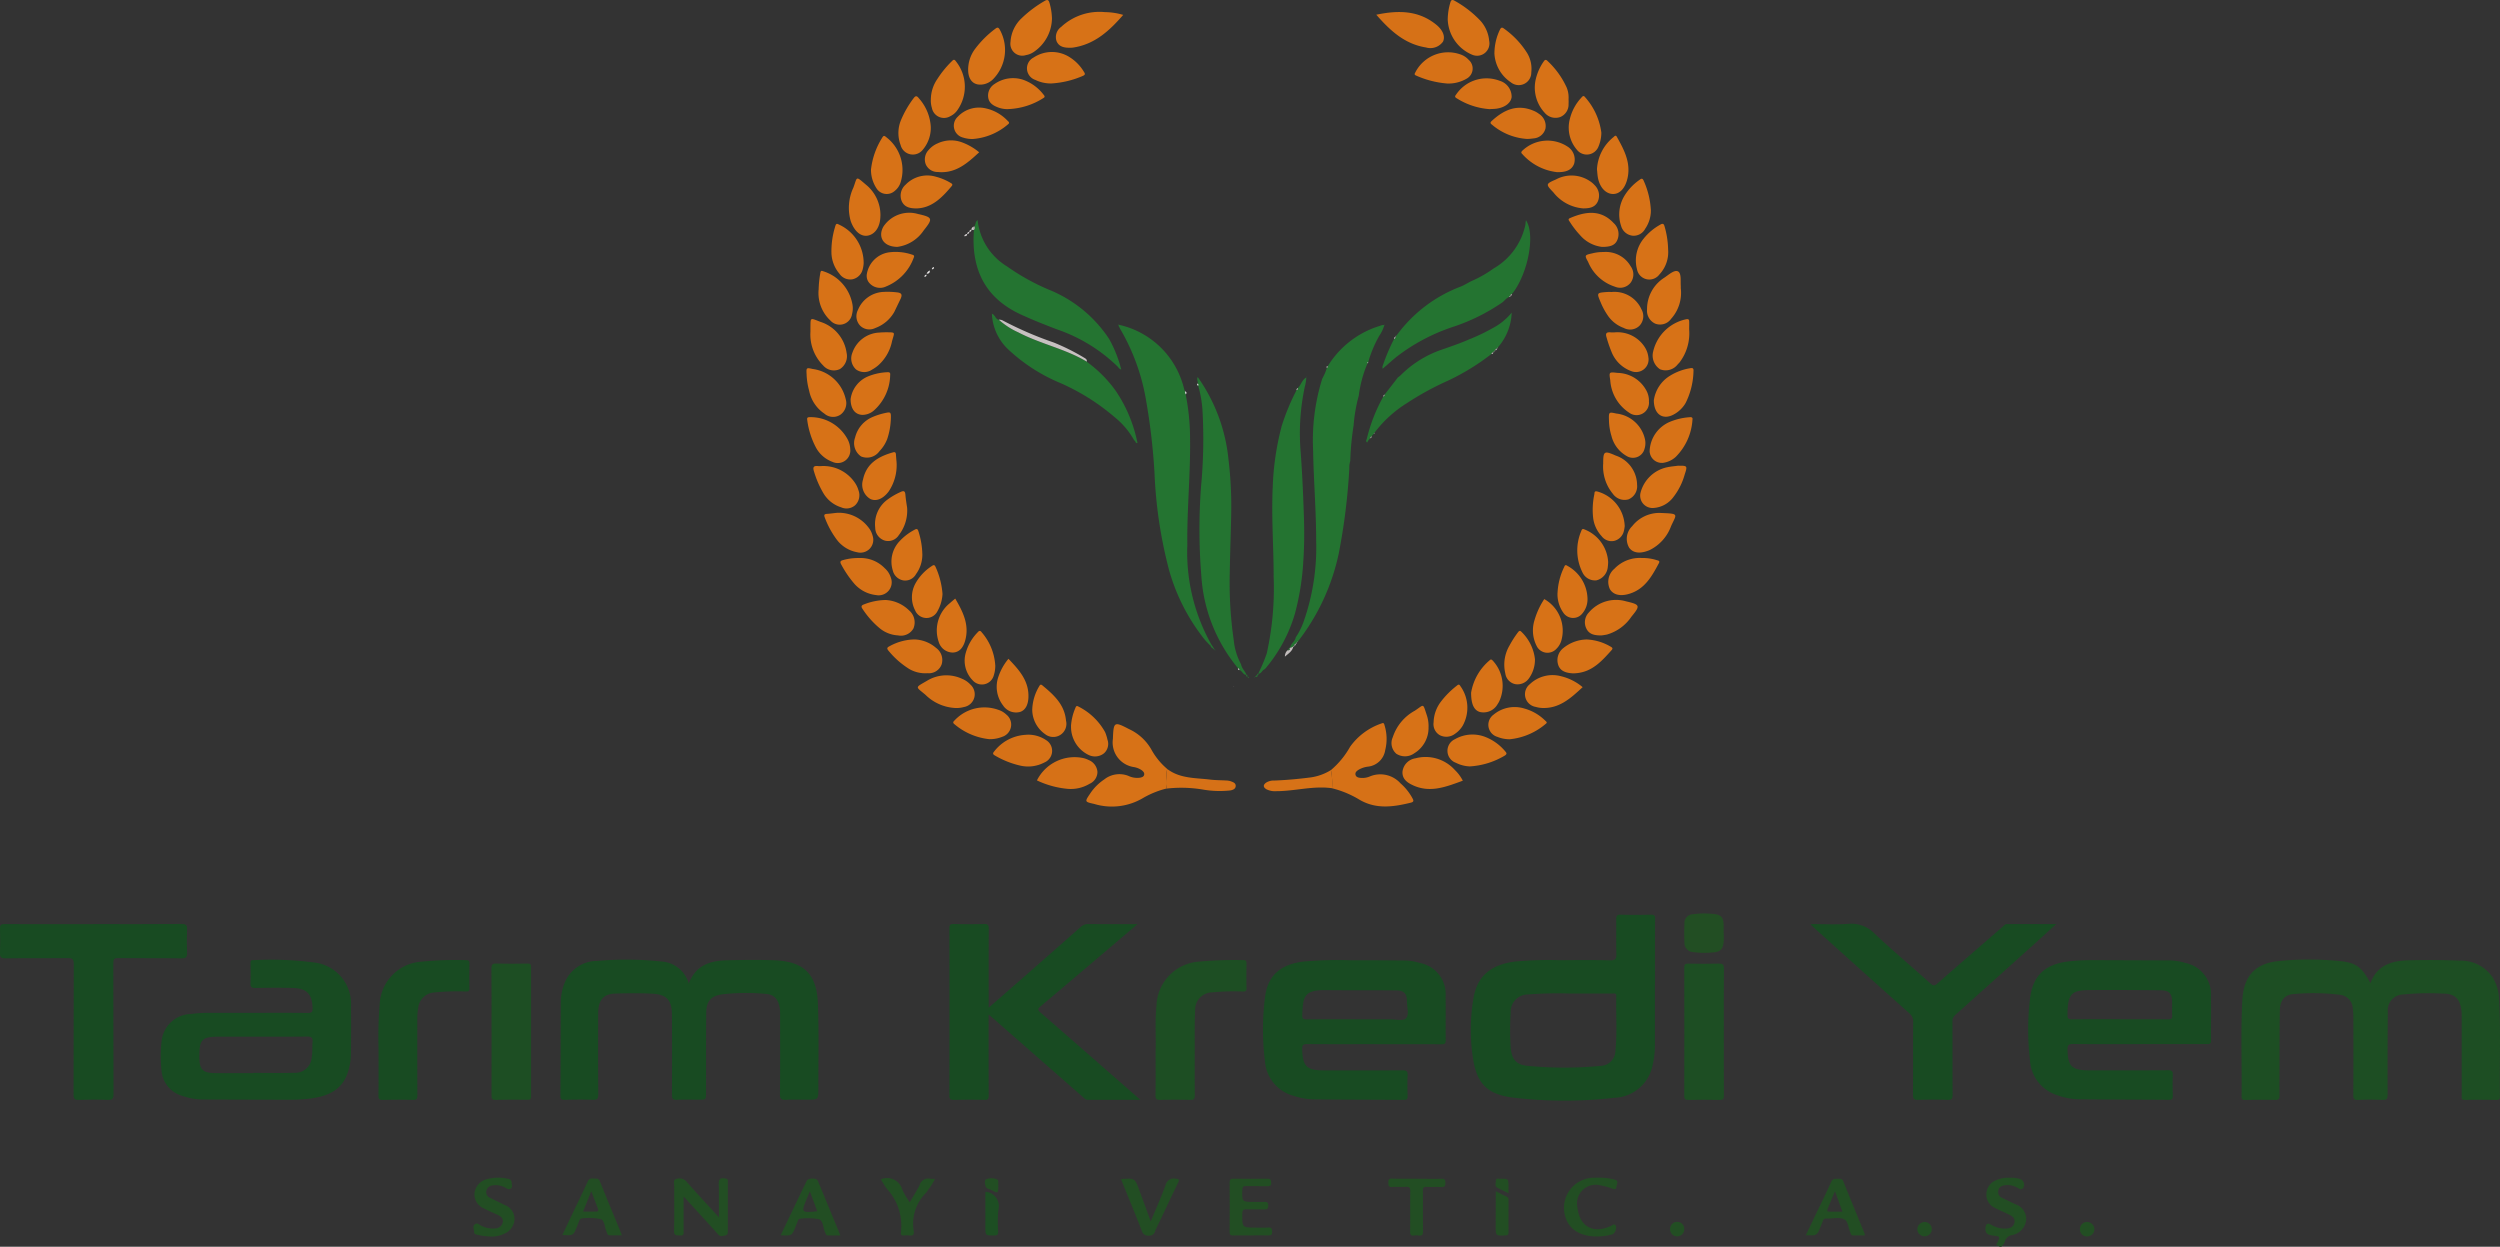 <svg id="Group_438" data-name="Group 438" xmlns="http://www.w3.org/2000/svg" width="235.468" height="117.428" viewBox="0 0 235.468 117.428">
  <rect x="0" y="0" width="235.468" height="117.428" fill="#333333" stroke="none"/>
  <path id="Path_1011" data-name="Path 1011" d="M1387.516,5628.169c.63-1.724,2.048-2.116,3.638-2.149s3.191-.035,4.782.036A3.59,3.59,0,0,1,1399,5627.6a4.024,4.024,0,0,1,.62,2c.177,3.084.042,6.175.087,9.261,0,.25-.088.314-.321.31-.989-.011-1.981-.021-2.971,0-.36.007-.308-.2-.308-.417q0-3.722,0-7.45a4.2,4.2,0,0,0-.022-.553c-.144-1.138-.644-1.6-1.791-1.593a24.461,24.461,0,0,0-3.717.085,1.476,1.476,0,0,0-1.426,1.64q-.035,3.878-.019,7.754c0,.407-.073.562-.513.537-.752-.038-1.511-.038-2.265,0-.4.018-.46-.119-.457-.477.017-2.466.01-4.935.006-7.4a5.058,5.058,0,0,0-.052-.7,1.351,1.351,0,0,0-1.271-1.331,20.227,20.227,0,0,0-4.269-.066c-.882.046-1.313.593-1.331,1.535-.036,1.727-.027,3.456-.034,5.183,0,.944-.013,1.882,0,2.822.007.311-.054.445-.406.435-.939-.025-1.881-.015-2.821,0-.258,0-.349-.071-.345-.343.043-3.018-.093-6.043.073-9.059.123-2.25,1.187-3.455,3.421-3.68a28.84,28.84,0,0,1,5.73,0c1.605.152,2.129.607,2.91,2.078" transform="translate(-1164.247 -5535.575)" fill="#1d4e23"/>
  <path id="Path_1012" data-name="Path 1012" d="M355.913,5628.344c.655-1.768,2.032-2.172,3.586-2.213,1.494-.033,2.989-.055,4.481,0,2.767.108,3.993,1.281,4.1,4.085.1,2.649.037,5.3.043,7.957,0,1.089,0,1.089-1.093,1.089-.655,0-1.313-.026-1.965.009-.425.021-.565-.074-.56-.539.028-2.452.013-4.9.013-7.352a5.692,5.692,0,0,0-.015-.606c-.1-.912-.491-1.422-1.354-1.48a19.983,19.983,0,0,0-4.069.042c-1.093.15-1.509.647-1.52,1.766-.023,2.5-.013,5-.017,7.5,0,.659,0,.659-.67.659-.688,0-1.377-.022-2.065.009-.373.012-.478-.082-.476-.468q.022-3.776,0-7.556c-.011-1.368-.5-1.9-1.862-1.969-1.172-.058-2.351-.045-3.524-.009-1.076.035-1.558.636-1.563,1.858-.007,2.535-.015,5.07.011,7.608,0,.453-.116.558-.549.537-.873-.035-1.746-.021-2.619,0-.3,0-.4-.056-.4-.382.022-2.935.02-5.872.035-8.812a5,5,0,0,1,.343-1.766,3.293,3.293,0,0,1,3.095-2.121,31.5,31.5,0,0,1,6.08.059,2.849,2.849,0,0,1,2.541,2.094" transform="translate(-291.043 -5535.685)" fill="#184b22"/>
  <path id="Path_1013" data-name="Path 1013" d="M911.8,5605.886a37.158,37.158,0,0,0-3.931.085,1.631,1.631,0,0,0-1.625,1.759,23.253,23.253,0,0,0,0,3.217c.073,1.079.485,1.633,1.524,1.741a35.583,35.583,0,0,0,6.976.008,1.436,1.436,0,0,0,1.364-1.437c.179-1.709.038-3.423.082-5.131.008-.312-.207-.243-.377-.243H911.8m8.03-.876q0,2.918,0,5.84a8.176,8.176,0,0,1-.21,1.743,3.82,3.82,0,0,1-3.664,3.118,41.121,41.121,0,0,1-9.537-.028c-2.425-.31-3.388-1.356-3.737-3.771a17.621,17.621,0,0,1,.069-5.659c.371-2.046,1.662-3.1,3.931-3.383a35,35,0,0,1,4.269-.121c1.561-.015,3.123-.027,4.683.011.485.009.576-.154.564-.595-.03-1.088,0-2.182-.016-3.27,0-.318.066-.44.414-.435.957.025,1.913.023,2.87,0,.326-.005.383.108.381.4-.012,2.046-.006,4.1-.006,6.145Z" transform="translate(-763.956 -5512.308)" fill="#184b22"/>
  <path id="Path_1014" data-name="Path 1014" d="M1253.108,5631.93c1.509,0,3.02-.007,4.53.008.293,0,.427-.048.4-.379-.029-.418,0-.843-.008-1.259-.017-.814-.258-1.085-1.1-1.1q-3.271-.037-6.542-.022c-1.746,0-2.227.236-2.212,2.369,0,.316.091.389.395.387,1.51-.015,3.022-.008,4.532-.008m1.813,2.343c-2.082,0-4.164.015-6.245-.011-.412,0-.5.13-.494.506.028,1.594.4,1.974,2.013,1.974,2.485,0,4.97.008,7.455-.009.345,0,.466.078.448.439-.03.653-.019,1.307,0,1.963.006.267-.041.385-.347.385-2.839-.024-5.675-.021-8.513-.048a6.372,6.372,0,0,1-2.065-.4,3.662,3.662,0,0,1-2.525-3.271,24.489,24.489,0,0,1,.01-5.873c.28-2.161,1.445-3.181,3.623-3.444a19.208,19.208,0,0,1,2.259-.121q3.653.013,7.3.027a5.214,5.214,0,0,1,1.433.237,3.014,3.014,0,0,1,2.414,3.211c.034,1.362-.007,2.723.015,4.085.006.363-.179.349-.433.349q-3.174,0-6.347,0" transform="translate(-1053.443 -5535.928)" fill="#184b22"/>
  <path id="Path_1015" data-name="Path 1015" d="M783.6,5631.913c1.106,0,2.211.006,3.319,0,.515,0,1.23.183,1.5-.079.338-.335.1-1.044.1-1.589.009-.751-.265-1.048-1.024-1.054-2.228-.023-4.459,0-6.687-.027-2.093-.021-2.067.763-2.148,2.339-.018.336.088.423.416.418,1.508-.015,3.017-.008,4.526-.008m1.819,2.341c-2.1,0-4.2.011-6.3-.008-.386,0-.478.1-.468.479.045,1.622.416,2,2.052,2,2.468,0,4.935.01,7.4-.008.374,0,.5.087.479.473-.032.652-.019,1.308,0,1.964.006.26-.078.348-.343.348-2.854-.019-5.707-.019-8.558-.048a6.465,6.465,0,0,1-1.826-.33,3.635,3.635,0,0,1-2.706-3.228,23.943,23.943,0,0,1,.01-6.121c.267-2.016,1.472-3.03,3.589-3.3a36.7,36.7,0,0,1,4.575-.119c1.662-.012,3.323.006,4.985.019a5.091,5.091,0,0,1,1.435.233,2.98,2.98,0,0,1,2.415,3.153c.024,1.375-.007,2.753.013,4.129.006.336-.125.374-.41.374-2.114-.012-4.23-.007-6.345-.007" transform="translate(-656.004 -5535.908)" fill="#184b22"/>
  <path id="Path_1016" data-name="Path 1016" d="M600.471,5620.711c-1.735,0-3.343,0-4.949,0-.216,0-.329-.148-.463-.266q-4.125-3.612-8.248-7.231c-.185-.16-.373-.318-.627-.537v.566c0,2.352-.006,4.7.007,7.05,0,.313-.054.437-.4.426-.955-.029-1.914-.021-2.871,0-.31,0-.437-.056-.435-.411q.016-7.88,0-15.76c0-.314.088-.4.4-.394.955.021,1.914.023,2.868,0,.347-.006.448.071.446.436-.017,2.281-.009,4.564-.009,6.851v.592c.875-.763,1.692-1.47,2.5-2.181q3.085-2.7,6.162-5.416a1,1,0,0,1,.714-.281c1.506.019,3.012.008,4.648.008-.976.83-1.862,1.579-2.748,2.333-2.123,1.8-4.242,3.608-6.376,5.4-.3.248-.3.357,0,.615,3.1,2.691,6.184,5.4,9.384,8.2" transform="translate(-493.069 -5517.123)" fill="#184b22"/>
  <path id="Path_1017" data-name="Path 1017" d="M107.327,5636.9v-.025c1.274,0,2.548.025,3.821-.009a1.566,1.566,0,0,0,1.692-1.505c.086-.449.03-.9.073-1.35.041-.422-.065-.565-.53-.559-2.75.025-5.5.011-8.248.011-1.64,0-1.884.247-1.884,1.888,0,1.223.315,1.541,1.554,1.547,1.175.008,2.347,0,3.522,0m.125-5.678c1.679,0,3.358-.01,5.037.01.369,0,.437-.114.427-.453-.043-1.325-.528-1.859-1.866-1.9-1.174-.034-2.351-.021-3.526,0-.34,0-.476-.074-.457-.445.03-.617.008-1.24.008-1.861,0-.148-.03-.318.207-.31a31.467,31.467,0,0,1,5.873.227,3.922,3.922,0,0,1,3.378,4.171c.017,1.427.013,2.854,0,4.281a5.9,5.9,0,0,1-.36,2.069c-.584,1.531-1.86,2.052-3.345,2.268a16.761,16.761,0,0,1-2.358.127q-3.979-.009-7.957-.024a5.9,5.9,0,0,1-1.823-.325,2.7,2.7,0,0,1-2.006-2.445,12.125,12.125,0,0,1,.034-2.906,2.854,2.854,0,0,1,2.748-2.378,11.962,11.962,0,0,1,1.656-.107c1.444,0,2.888,0,4.332,0" transform="translate(-83.475 -5535.823)" fill="#184b22"/>
  <path id="Path_1018" data-name="Path 1018" d="M1110.908,5604.041c1.222,0,2.392.067,3.554-.019a3.033,3.033,0,0,1,2.494.934c1.709,1.606,3.507,3.117,5.254,4.685.249.224.4.222.645,0,2.041-1.791,4.1-3.565,6.151-5.346.122-.107.22-.254.416-.254,1.5,0,3,0,4.634,0-.72.653-1.343,1.223-1.972,1.791q-3.757,3.379-7.523,6.755a.768.768,0,0,0-.283.643c.009,2.3,0,4.6.015,6.9,0,.371-.084.48-.465.468-.922-.032-1.847-.027-2.77,0-.387.008-.506-.086-.5-.494.022-2.285,0-4.566.02-6.85a.982.982,0,0,0-.369-.813q-4.594-4.1-9.168-8.234a1.429,1.429,0,0,1-.128-.168" transform="translate(-940.381 -5517.007)" fill="#184b22"/>
  <path id="Path_1019" data-name="Path 1019" d="M8.775,5604.135c2.769,0,5.539.016,8.308-.012.47,0,.556.139.537.563-.035.7-.035,1.408,0,2.109.021.429-.069.574-.539.567-1.98-.031-3.961,0-5.942-.022-.379-.006-.467.093-.465.467.015,4.112,0,8.226.019,12.335,0,.443-.1.572-.548.552-.905-.038-1.812-.03-2.717,0-.4.015-.5-.1-.5-.49.015-4.1,0-8.192.019-12.29,0-.455-.11-.581-.573-.572-1.963.024-3.927-.006-5.89.021-.414,0-.5-.125-.485-.5.028-.772.026-1.539,0-2.317-.011-.331.088-.41.416-.41,2.785.012,5.571.006,8.358.006" transform="translate(0 -5517.099)" fill="#184b22"/>
  <path id="Path_1020" data-name="Path 1020" d="M800.557,5236.585a3.583,3.583,0,0,1-.5,1.052,11.357,11.357,0,0,0-1.028,2.469l.015,0c-.112-.021-.078.064-.086.116a11.48,11.48,0,0,0-.814,3.026,14.717,14.717,0,0,0-.487,2.812,25.436,25.436,0,0,0-.313,3.334,2.139,2.139,0,0,0-.09.7,58.413,58.413,0,0,1-1,8.04,20.366,20.366,0,0,1-3.849,8.274.106.106,0,0,0-.1.112l0,0a.1.1,0,0,0-.095.11c-.1.014-.131.08-.137.17l0,0a.094.094,0,0,0-.1.1l.026.016-.026-.016c-.095-.026-.173.175-.28.023.082-.354.453-.542.513-.907a6.777,6.777,0,0,0,.787-1.607,21.081,21.081,0,0,0,1.138-7.5c0-2.852-.241-5.692-.289-8.541a19.433,19.433,0,0,1,.866-6.734,4.627,4.627,0,0,0,.427-1c.084-.021.092-.083.082-.154a8.744,8.744,0,0,1,4.959-3.822.829.829,0,0,1,.388-.064Z" transform="translate(-670.165 -5205.98)" fill="#247431"/>
  <path id="Path_1021" data-name="Path 1021" d="M686.351,5236.546a8.094,8.094,0,0,1,5.915,5.354c.093.265.16.538.237.811.013.029.026.063.039.092.022.1.045.193.067.3a21.067,21.067,0,0,1,.413,4.082c.054,3.373-.3,6.73-.256,10.1a17.7,17.7,0,0,0,2.267,9.378c-.032.033-.067.064-.1.1-.192-.205-.4-.405-.575-.625a18.569,18.569,0,0,1-3.284-6.39,42.585,42.585,0,0,1-1.4-9.258,60.1,60.1,0,0,0-.828-7.025,19.733,19.733,0,0,0-2.383-6.5c-.063-.118-.123-.233-.185-.35.025-.022.049-.041.071-.062" transform="translate(-580.934 -5205.948)" fill="#247431"/>
  <path id="Path_1022" data-name="Path 1022" d="M709.017,5634.864c.052-1.222-.076-2.717.079-4.21a4.3,4.3,0,0,1,4.058-4.183,36.109,36.109,0,0,1,4.123-.136c.254-.008.3.094.3.321-.011.772-.017,1.545,0,2.317.006.287-.112.316-.353.32a20.785,20.785,0,0,0-2.865.078,1.631,1.631,0,0,0-1.62,1.713c-.058,1.175-.035,2.35-.039,3.525,0,1.474-.01,2.955.007,4.429,0,.334-.061.472-.433.46q-1.409-.037-2.819,0c-.347.008-.455-.082-.449-.439.022-1.308.009-2.62.009-4.2" transform="translate(-600.172 -5535.903)" fill="#1d4e23"/>
  <path id="Path_1023" data-name="Path 1023" d="M232.227,5634.742a39.025,39.025,0,0,1,.11-4.348,4.219,4.219,0,0,1,3.935-3.908,31.872,31.872,0,0,1,4.22-.139c.215,0,.3.076.293.289-.009.789-.017,1.581,0,2.369.009.321-.177.286-.383.293a21.449,21.449,0,0,0-2.964.093,1.61,1.61,0,0,0-1.476,1.464,5.416,5.416,0,0,0-.086,1c0,2.4-.006,4.8.009,7.2,0,.335-.058.466-.429.453-.94-.029-1.879-.022-2.819,0-.323.005-.425-.078-.42-.415.019-1.355.009-2.716.009-4.347" transform="translate(-196.571 -5535.911)" fill="#184b22"/>
  <path id="Path_1024" data-name="Path 1024" d="M776.551,5268.778a4.594,4.594,0,0,1-.149.909,20.957,20.957,0,0,0-.381,6.152c.151,2.05.241,4.1.306,6.157.043,1.356.033,2.708-.058,4.066a24.292,24.292,0,0,1-.791,4.967,14.109,14.109,0,0,1-2.761,5.149h0c-.037.035-.071.071-.108.1-.235.087-.286.432-.595.411a14.767,14.767,0,0,0,.812-1.919,28.315,28.315,0,0,0,.649-7.185c0-2.812-.22-5.626-.089-8.446a25.905,25.905,0,0,1,.849-5.794,21.02,21.02,0,0,1,1.4-3.372v0c.1-.024.111-.108.12-.191.31-.3.393-.787.8-1Z" transform="translate(-653.512 -5233.234)" fill="#247431"/>
  <path id="Path_1025" data-name="Path 1025" d="M738.434,5295.976a15.1,15.1,0,0,1-3.446-8.658,54.173,54.173,0,0,1-.026-8.485,47.639,47.639,0,0,0,.132-7.125,10.779,10.779,0,0,0-.4-2.312c-.015-.075.073-.19-.082-.212l.033-.007c.046-.191-.119-.378,0-.618a16.15,16.15,0,0,1,2.9,7.788,36.707,36.707,0,0,1,.26,4.66c-.025,1.979-.112,3.951-.14,5.931a37.469,37.469,0,0,0,.375,6.41,5.926,5.926,0,0,0,.687,2.266c.065.386.38.646.515,1-.323.007-.39-.351-.642-.447,0,0-.02-.01-.02-.008a.207.207,0,0,0-.14-.177" transform="translate(-621.835 -5233.047)" fill="#247431"/>
  <path id="Path_1026" data-name="Path 1026" d="M301.523,5634.837c0-1.977.011-3.96-.011-5.941,0-.381.1-.477.476-.464.972.029,1.946.017,2.92,0,.261,0,.341.06.341.333q-.013,6.089,0,12.182c0,.24-.061.323-.308.314-1.006-.012-2.013-.021-3.019.009-.36.006-.4-.14-.4-.439.011-2,.006-4,.006-6" transform="translate(-255.228 -5537.677)" fill="#1d4e23"/>
  <path id="Path_1027" data-name="Path 1027" d="M1037.173,5634.861c0,2-.007,4,.006,6,0,.315-.065.426-.408.418-.973-.024-1.946-.017-2.92,0-.291,0-.407-.051-.405-.381q.015-6.042,0-12.089c0-.283.079-.371.367-.367.956.019,1.913.027,2.87,0,.381-.008.5.078.5.483-.024,1.982-.01,3.962-.01,5.942" transform="translate(-874.809 -5537.681)" fill="#1d4e23"/>
  <path id="Path_1028" data-name="Path 1028" d="M861.7,5172.718c.015-.133.03-.264.048-.4.888,1.293.236,4.9-1.229,6.846-.033.033-.065.07-.1.106a.164.164,0,0,0-.138.172l.021.023-.017-.028a.1.1,0,0,0-.1.106l.028.01-.026-.012c-.28.1-.441.353-.665.522a18.285,18.285,0,0,1-4.7,2.32,17.946,17.946,0,0,0-5.282,2.816c-.429.358-.848.732-1.282,1.108a.442.442,0,0,1,.021-.331,18.076,18.076,0,0,1,1.054-2.481l0,0c.106-.018.118-.1.127-.185h0c.03-.042.06-.079.09-.118a13.279,13.279,0,0,1,6.084-4.633c.332-.144.645-.335.963-.5a10.846,10.846,0,0,0,2.08-1.179,6.258,6.258,0,0,0,3.028-4.163" transform="translate(-718.025 -5151.577)" fill="#247431"/>
  <path id="Path_1029" data-name="Path 1029" d="M610.9,5186.01a15.3,15.3,0,0,0-5.688-3.462c-1.153-.442-2.3-.893-3.425-1.415-3.229-1.508-4.564-4.1-4.392-7.574.006-.116.011-.232.017-.353l-.007-.011c.11-.093.08-.214.064-.335.039-.11.084-.214.117-.326a.407.407,0,0,1,.177-.269,5.822,5.822,0,0,0,2.768,4.36,20.924,20.924,0,0,0,3.881,2.168,12.3,12.3,0,0,1,5.741,4.669,11.773,11.773,0,0,1,1.138,2.872c-.217-.04-.269-.225-.392-.325" transform="translate(-505.685 -5151.535)" fill="#247431"/>
  <path id="Path_1030" data-name="Path 1030" d="M848.146,5231.51a17.739,17.739,0,0,0,2.026-.982,5.752,5.752,0,0,0,1.807-1.464,5.245,5.245,0,0,1-1.3,3.269c-.032.036-.065.076-.1.111-.086.01-.123.071-.148.143l-.013.019-.084.084-.017.013c-.027.03-.054.056-.082.087l-.015.011c-.075.023-.136.061-.142.152a21.874,21.874,0,0,1-4.177,2.552,27.2,27.2,0,0,0-3.781,2.073,11.342,11.342,0,0,0-3.06,2.789l0,0c-.03.04-.062.079-.092.121l.007-.006c-.032.035-.067.077-.1.115s-.059.077-.088.112c-.088.029-.11.106-.127.186a.951.951,0,0,0-.283.4c-.194-.111-.067-.254-.037-.383a15.794,15.794,0,0,1,1.548-3.947c.093-.031.11-.112.127-.191q.624-.8,1.25-1.614a2.138,2.138,0,0,0,.233-.179,10.083,10.083,0,0,1,3.931-2.447c.914-.316,1.83-.632,2.716-1.029" transform="translate(-709.597 -5199.615)" fill="#247431"/>
  <path id="Path_1031" data-name="Path 1031" d="M816.653,5485.285a7.958,7.958,0,0,0,1.806-2.2,6.018,6.018,0,0,1,2.982-2.2c.187-.083.222.04.261.187a4.317,4.317,0,0,1,.062,2.333,1.839,1.839,0,0,1-1.569,1.55,2.337,2.337,0,0,0-.905.282c-.188.115-.392.261-.317.514.067.217.293.256.5.272a1.8,1.8,0,0,0,.886-.155,2.556,2.556,0,0,1,2.847.667,5.044,5.044,0,0,1,1.125,1.406c.138.237.114.349-.164.416-1.675.411-3.323.645-4.913-.333a9.255,9.255,0,0,0-2.5-1.025,6.527,6.527,0,0,0-.1-1.712" transform="translate(-691.295 -5412.754)" fill="#d67117"/>
  <path id="Path_1032" data-name="Path 1032" d="M674.1,5487.656a8.486,8.486,0,0,0-2.179.886,5.749,5.749,0,0,1-4.608.556c-.894-.2-.894-.2-.39-.953a4.778,4.778,0,0,1,1.336-1.348,2.305,2.305,0,0,1,2.276-.343,1.912,1.912,0,0,0,1.08.177c.173-.032.354-.08.405-.255.058-.2-.084-.342-.235-.461a1.912,1.912,0,0,0-.744-.29,2.34,2.34,0,0,1-1.961-2.648c.062-1.628.112-1.661,1.53-.922a4.649,4.649,0,0,1,2.1,1.931,6.465,6.465,0,0,0,1.489,1.82c-.175.611.1,1.246-.1,1.851" transform="translate(-564.26 -5413.379)" fill="#d77217"/>
  <path id="Path_1033" data-name="Path 1033" d="M414.426,5761.9c0,1.069,0,2.13,0,3.194,0,.248.082.516-.347.479-.3-.035-.567.06-.552-.441.043-1.393.009-2.787.022-4.181,0-.239-.143-.611.176-.694a.888.888,0,0,1,.994.258c.963,1.111,1.974,2.184,3.037,3.348,0-.973,0-1.862,0-2.753,0-.118-.015-.234-.017-.352-.007-.539.159-.655.693-.532.205.046.162.183.162.3,0,1.558,0,3.118,0,4.677,0,.184-.01.323-.244.364s-.446.163-.677-.1c-.968-1.091-1.959-2.156-2.939-3.24-.11-.118-.222-.235-.313-.333" transform="translate(-350.042 -5649.207)" fill="#224e23"/>
  <path id="Path_1034" data-name="Path 1034" d="M844.464,5044.857c2.084-.435,4-.422,5.683.969.614.512.824,1.108.6,1.568a1.46,1.46,0,0,1-1.6.548c-2-.32-3.371-1.576-4.683-3.086" transform="translate(-714.836 -5043.471)" fill="#d67117"/>
  <path id="Path_1035" data-name="Path 1035" d="M888.3,5038.962a5.661,5.661,0,0,1,.237-1.483c.067-.241.147-.345.412-.189a10.071,10.071,0,0,1,2.418,1.868,3.236,3.236,0,0,1,.834,1.9,1.164,1.164,0,0,1-1.6,1.313,3.75,3.75,0,0,1-2.306-3.411" transform="translate(-751.94 -5037.216)" fill="#d77217"/>
  <path id="Path_1036" data-name="Path 1036" d="M623.932,5038.983a3.874,3.874,0,0,1-1.666,3.115,1.873,1.873,0,0,1-.783.331,1.121,1.121,0,0,1-1.455-1.242,3.314,3.314,0,0,1,1.039-2.225,11.106,11.106,0,0,1,2.168-1.628c.3-.181.394-.085.474.209a5.651,5.651,0,0,1,.222,1.439" transform="translate(-524.851 -5037.239)" fill="#d77217"/>
  <path id="Path_1037" data-name="Path 1037" d="M654.114,5044.854c-1.315,1.519-2.714,2.793-4.758,3.082-.067.006-.134.01-.2.01-.541.011-1.077-.056-1.317-.618a1.175,1.175,0,0,1,.435-1.345,5.279,5.279,0,0,1,4.106-1.392,6.286,6.286,0,0,1,1.735.262" transform="translate(-548.324 -5043.45)" fill="#d77217"/>
  <path id="Path_1038" data-name="Path 1038" d="M1037.133,5599.57c0,.217.011.435,0,.653-.045.844-.284,1.118-1.12,1.156a7.939,7.939,0,0,1-1.756-.038.86.86,0,0,1-.828-.908c-.028-.585-.024-1.173,0-1.761a.825.825,0,0,1,.819-.9,7.946,7.946,0,0,1,2.054-.006c.569.068.778.324.815.9.019.3,0,.6,0,.905Z" transform="translate(-874.776 -5511.665)" fill="#224e23"/>
  <path id="Path_1039" data-name="Path 1039" d="M756.467,5765.8c-.554,0-1.108-.015-1.662,0-.267.01-.343-.086-.34-.346.011-1.545.013-3.086,0-4.631,0-.292.1-.373.377-.368,1.058.016,2.116.019,3.174,0,.294,0,.356.091.365.37.009.317-.132.343-.386.339-.672-.014-1.345,0-2.015-.013-.244,0-.3.082-.313.314-.049,1.175-.058,1.175,1.13,1.175.3,0,.606.011.907,0,.243-.013.4,0,.4.328s-.118.393-.413.38c-.537-.022-1.074,0-1.612-.01-.28-.008-.409.041-.416.378-.019,1.347-.032,1.347,1.317,1.347.37,0,.741.023,1.108-.01.334-.027.375.116.383.4.009.325-.139.348-.392.341-.538-.01-1.076,0-1.612,0" transform="translate(-638.652 -5649.437)" fill="#224e23"/>
  <path id="Path_1040" data-name="Path 1040" d="M594.049,5058.106a3.257,3.257,0,0,1,.614-1.879,9.521,9.521,0,0,1,1.944-1.949c.185-.144.282-.155.416.079a3.928,3.928,0,0,1-.63,4.675,1.752,1.752,0,0,1-.823.464c-.94.214-1.534-.333-1.521-1.39" transform="translate(-502.861 -5051.57)" fill="#d77217"/>
  <path id="Path_1041" data-name="Path 1041" d="M916.97,5056.58a5.137,5.137,0,0,1,.51-2.184c.1-.216.2-.273.4-.108a8.078,8.078,0,0,1,2.189,2.325,2.877,2.877,0,0,1,.372,1.787,1.181,1.181,0,0,1-1.939.928,3.467,3.467,0,0,1-1.536-2.748" transform="translate(-776.213 -5051.586)" fill="#d77217"/>
  <path id="Path_1042" data-name="Path 1042" d="M636.248,5503.856a3.962,3.962,0,0,1,4.408-2.094,2.621,2.621,0,0,1,.467.176,1.315,1.315,0,0,1,.825,1.12,1.23,1.23,0,0,1-.739,1.116,3.439,3.439,0,0,1-2.072.477,8.529,8.529,0,0,1-2.89-.795" transform="translate(-538.582 -5430.352)" fill="#d67117"/>
  <path id="Path_1043" data-name="Path 1043" d="M866.211,5503.976c-1.56.568-3.088,1.2-4.745.409-.511-.247-.961-.571-.94-1.238a1.441,1.441,0,0,1,1.226-1.279,3.709,3.709,0,0,1,3.709,1.1,3.788,3.788,0,0,1,.75,1.009" transform="translate(-728.432 -5430.445)" fill="#d77217"/>
  <path id="Path_1044" data-name="Path 1044" d="M571.133,5077.641a3.432,3.432,0,0,1,.612-1.92,9.656,9.656,0,0,1,1.36-1.67c.135-.14.235-.225.384,0a3.819,3.819,0,0,1,.183,4.546,1.709,1.709,0,0,1-.707.628,1.159,1.159,0,0,1-1.733-.778,2.367,2.367,0,0,1-.1-.807" transform="translate(-483.459 -5068.28)" fill="#d77217"/>
  <path id="Path_1045" data-name="Path 1045" d="M944.943,5077.658a4.442,4.442,0,0,1,0,.454,1.268,1.268,0,0,1-.791,1.231,1.332,1.332,0,0,1-1.463-.41,3.475,3.475,0,0,1-.841-3.125,4.822,4.822,0,0,1,.744-1.686c.114-.177.207-.229.38-.054a7.888,7.888,0,0,1,1.8,2.507,2.482,2.482,0,0,1,.17,1.082" transform="translate(-797.205 -5068.318)" fill="#d77217"/>
  <path id="Path_1046" data-name="Path 1046" d="M612.438,5488.069a2.976,2.976,0,0,1,1.906.5,1.186,1.186,0,0,1-.17,2.114,3.277,3.277,0,0,1-2.244.292,8.324,8.324,0,0,1-2.369-.935c-.194-.105-.291-.2-.1-.406a4.024,4.024,0,0,1,2.974-1.563" transform="translate(-515.819 -5418.861)" fill="#d67117"/>
  <path id="Path_1047" data-name="Path 1047" d="M890.215,5490.92a3.139,3.139,0,0,1-1.263-.336,1.2,1.2,0,0,1-.1-2.223,3.326,3.326,0,0,1,2.9-.2,4.645,4.645,0,0,1,1.847,1.35c.146.158.159.249-.037.385a7.261,7.261,0,0,1-3.354,1.028" transform="translate(-751.819 -5418.736)" fill="#d77217"/>
  <path id="Path_1048" data-name="Path 1048" d="M965.724,5099.607a3.4,3.4,0,0,1-.284,1.344,1.183,1.183,0,0,1-2.033.25,3.206,3.206,0,0,1-.638-2.925,4.487,4.487,0,0,1,1.071-1.963c.1-.112.2-.25.352-.047a6.226,6.226,0,0,1,1.532,3.341" transform="translate(-814.898 -5087.114)" fill="#d77217"/>
  <path id="Path_1049" data-name="Path 1049" d="M554.305,5099.217a3.2,3.2,0,0,1-.735,2.105,1.193,1.193,0,0,1-2.11-.425,3.181,3.181,0,0,1,.061-2.4,9.51,9.51,0,0,1,1.155-1.992c.2-.276.319-.248.513,0a4.415,4.415,0,0,1,1.116,2.71" transform="translate(-466.636 -5087.241)" fill="#d77217"/>
  <path id="Path_1050" data-name="Path 1050" d="M481.79,5761.514c-.129.307-.209.488-.284.672-.548,1.35-.548,1.35.982,1.212-.222-.595-.437-1.181-.7-1.884m-2.746,4.133c.828-1.735,1.629-3.419,2.442-5.1.147-.306.929-.318,1.054-.022.709,1.694,1.4,3.394,2.125,5.147-.414,0-.763,0-1.11,0-.16.008-.252-.044-.287-.2a.375.375,0,0,0-.043-.088c-.19-.423-.17-1.083-.559-1.233a5.342,5.342,0,0,0-1.692-.066.3.3,0,0,0-.328.241c-.058.172-.138.341-.2.512-.351.87-.351.87-1.4.813" transform="translate(-405.509 -5649.308)" fill="#224e23"/>
  <path id="Path_1051" data-name="Path 1051" d="M1110.745,5761.655c-.267.643-.483,1.157-.694,1.675-.09.219.037.253.218.249.377-.006.752,0,1.181,0-.23-.634-.442-1.21-.7-1.924m2.8,4.159c-.345,0-.692,0-1.039,0-.157.006-.258-.042-.284-.206a.523.523,0,0,0-.041-.092c-.168-.417-.224-1.042-.53-1.2-.487-.265-1.145-.064-1.729-.09a.3.3,0,0,0-.328.242c-.047.16-.121.313-.183.468-.36.906-.36.906-1.412.857l.685-1.437c.572-1.19,1.16-2.377,1.7-3.573.142-.32.35-.308.6-.3.206.008.425-.053.541.231.668,1.654,1.349,3.309,2.025,4.967.011.027,0,.064-.008.137" transform="translate(-937.918 -5649.454)" fill="#224e23"/>
  <path id="Path_1052" data-name="Path 1052" d="M347,5763.557c.455,0,.823-.006,1.192,0,.2,0,.287-.062.211-.266-.2-.527-.4-1.057-.631-1.658-.267.668-.507,1.26-.772,1.919m3.642,2.24c-.388,0-.735-.006-1.082,0a.265.265,0,0,1-.3-.2c-.01-.031-.019-.062-.034-.1-.194-.42-.173-1.08-.559-1.228a5.375,5.375,0,0,0-1.689-.077.315.315,0,0,0-.339.229c-.067.175-.136.346-.2.517-.355.883-.355.883-1.388.823.356-.757.7-1.487,1.047-2.215.446-.936.905-1.863,1.332-2.81a.467.467,0,0,1,.556-.287c.215.022.455-.082.584.237.645,1.594,1.306,3.187,1.961,4.775.037.089.067.184.116.322" transform="translate(-292.081 -5649.437)" fill="#224e23"/>
  <path id="Path_1053" data-name="Path 1053" d="M915.285,5474.172a3.016,3.016,0,0,1-1.184-.221,1.18,1.18,0,0,1-.377-2.091,3.094,3.094,0,0,1,2.892-.585,4.482,4.482,0,0,1,1.983,1.148c.1.092.224.171.042.3a6.142,6.142,0,0,1-3.357,1.446" transform="translate(-773.054 -5404.544)" fill="#d77217"/>
  <path id="Path_1054" data-name="Path 1054" d="M1220.55,5759.821a3.025,3.025,0,0,1,.834.09.575.575,0,0,1,.483.718c-.073.241-.237.357-.5.2a1.921,1.921,0,0,0-1.248-.306c-.309.035-.594.142-.664.508a.606.606,0,0,0,.411.716c.4.184.783.378,1.175.564a1.471,1.471,0,0,1,1.041,1.5,1.638,1.638,0,0,1-1.312,1.411.821.821,0,0,0-.692.6,1.253,1.253,0,0,1-.258.422c-.155.188-.3.01-.443-.05-.191-.071-.048-.182-.005-.272.251-.557.254-.572-.388-.651-.433-.053-.781-.137-.739-.7.026-.4.172-.521.521-.333a2.528,2.528,0,0,0,1.335.378c.4-.012.785-.111.877-.585.088-.454-.263-.614-.579-.771-.419-.208-.856-.381-1.267-.6a1.357,1.357,0,0,1-.794-1.393,1.4,1.4,0,0,1,.968-1.229,2.661,2.661,0,0,1,1.243-.209" transform="translate(-1031.24 -5648.895)" fill="#224e23"/>
  <path id="Path_1055" data-name="Path 1055" d="M534.44,5123.778a7.1,7.1,0,0,1,1.065-2.995c.1-.177.192-.193.343-.052a3.881,3.881,0,0,1,1.412,4.161,1.68,1.68,0,0,1-.582.917,1.133,1.133,0,0,1-1.741-.271,3.177,3.177,0,0,1-.5-1.761" transform="translate(-452.401 -5107.831)" fill="#d77217"/>
  <path id="Path_1056" data-name="Path 1056" d="M588.327,5474.221a6.05,6.05,0,0,1-3.314-1.406c-.172-.123-.153-.229-.009-.355a3.852,3.852,0,0,1,4.153-1,1.9,1.9,0,0,1,.726.433,1.206,1.206,0,0,1-.377,2.1,3.082,3.082,0,0,1-1.179.223" transform="translate(-495.106 -5404.596)" fill="#d67117"/>
  <path id="Path_1057" data-name="Path 1057" d="M871.023,5072.2a8.891,8.891,0,0,1-2.849-.736c-.168-.064-.194-.141-.092-.3a3.464,3.464,0,0,1,4.23-1.705,1.828,1.828,0,0,1,.793.512,1.086,1.086,0,0,1-.205,1.787,3.364,3.364,0,0,1-1.877.445" transform="translate(-734.779 -5064.34)" fill="#d67117"/>
  <path id="Path_1058" data-name="Path 1058" d="M632.486,5072.079a3.311,3.311,0,0,1-1.557-.334,1.146,1.146,0,0,1-.155-2.109,3.107,3.107,0,0,1,3.332-.067,4.139,4.139,0,0,1,1.4,1.409c.142.21.125.3-.12.4a8.717,8.717,0,0,1-2.905.7" transform="translate(-533.418 -5064.22)" fill="#d77217"/>
  <path id="Path_1059" data-name="Path 1059" d="M566.719,5454.665a4.314,4.314,0,0,1-2.832-1.254c-.929-.777-1-.638.138-1.3a3.5,3.5,0,0,1,3.328-.193,2.183,2.183,0,0,1,.778.539,1.222,1.222,0,0,1-.614,2.116,2.627,2.627,0,0,1-.8.093" transform="translate(-476.731 -5387.98)" fill="#d67117"/>
  <path id="Path_1060" data-name="Path 1060" d="M996.509,5149.8a3.029,3.029,0,0,1-.536,1.8,1.223,1.223,0,0,1-1.166.654,1.267,1.267,0,0,1-1.1-.917,3.4,3.4,0,0,1,.293-2.812,5.031,5.031,0,0,1,1.435-1.528c.183-.142.295-.174.4.085a7.7,7.7,0,0,1,.67,2.716" transform="translate(-841.018 -5130.052)" fill="#d77217"/>
  <path id="Path_1061" data-name="Path 1061" d="M979.876,5123.667a4.16,4.16,0,0,1,1.56-3.04c.09-.081.2-.229.313-.025.689,1.234,1.358,2.475.985,3.977-.22.89-.729,1.416-1.347,1.407-.661-.005-1.222-.583-1.41-1.472-.058-.279-.069-.562-.1-.847" transform="translate(-829.462 -5107.715)" fill="#d77217"/>
  <path id="Path_1062" data-name="Path 1062" d="M523.714,5150.3c0,1-.476,1.735-1.2,1.862-.642.105-1.244-.4-1.586-1.348a4.509,4.509,0,0,1,.248-3.188c.375-1.017.183-1.113,1.162-.278a3.689,3.689,0,0,1,1.381,2.953" transform="translate(-440.793 -5129.967)" fill="#d77217"/>
  <path id="Path_1063" data-name="Path 1063" d="M941.138,5452.691c-1.11,1.025-2.19,2.032-3.826,1.957a2.515,2.515,0,0,1-.592-.1,1.209,1.209,0,0,1-.56-2.136,3.1,3.1,0,0,1,2.937-.755,4.968,4.968,0,0,1,2.041,1.03" transform="translate(-792.074 -5387.967)" fill="#d77217"/>
  <path id="Path_1064" data-name="Path 1064" d="M547.066,5429.57a3.23,3.23,0,0,1,2,.8,1.4,1.4,0,0,1,.513,1.568,1.279,1.279,0,0,1-1.317.809,2.988,2.988,0,0,1-1.735-.4,8,8,0,0,1-1.948-1.718c-.17-.2-.14-.3.08-.412a5,5,0,0,1,2.4-.649" transform="translate(-460.895 -5369.341)" fill="#d67117"/>
  <path id="Path_1065" data-name="Path 1065" d="M1006.732,5176.985a3.059,3.059,0,0,1-.825,2.354,1.18,1.18,0,0,1-2.105-.493,3.25,3.25,0,0,1,.625-2.887,5.28,5.28,0,0,1,1.567-1.316c.25-.152.345-.069.407.177a8.381,8.381,0,0,1,.332,2.165" transform="translate(-849.617 -5153.483)" fill="#d77217"/>
  <path id="Path_1066" data-name="Path 1066" d="M502.312,5205.166a10.255,10.255,0,0,1,.159-1.552c.035-.2.089-.239.287-.156a4,4,0,0,1,2.73,3.076,2.146,2.146,0,0,1-.03.955,1.175,1.175,0,0,1-2.024.62,3.539,3.539,0,0,1-1.123-2.942" transform="translate(-425.206 -5177.905)" fill="#d77217"/>
  <path id="Path_1067" data-name="Path 1067" d="M958.327,5429.577a4.836,4.836,0,0,1,2.243.662c.144.079.28.158.121.336-.911,1.019-1.818,2.042-3.31,2.176a2.589,2.589,0,0,1-.4.013c-.581-.04-1.135-.194-1.33-.806a1.438,1.438,0,0,1,.5-1.58,3.594,3.594,0,0,1,2.177-.8" transform="translate(-808.893 -5369.347)" fill="#d77217"/>
  <path id="Path_1068" data-name="Path 1068" d="M513.175,5178.316a2.872,2.872,0,0,1-.08.5,1.257,1.257,0,0,1-.97.983,1.221,1.221,0,0,1-1.229-.522,3.163,3.163,0,0,1-.754-1.934,7.841,7.841,0,0,1,.356-2.526c.056-.2.106-.309.33-.179a3.967,3.967,0,0,1,2.347,3.68" transform="translate(-431.83 -5153.495)" fill="#d77217"/>
  <path id="Path_1069" data-name="Path 1069" d="M530.887,5405.369a3.4,3.4,0,0,1,2.218.982,1.482,1.482,0,0,1,.409,1.693,1.345,1.345,0,0,1-1.45.659,2.961,2.961,0,0,1-1.709-.655,8.233,8.233,0,0,1-1.631-1.828c-.155-.221-.14-.34.127-.435a5.816,5.816,0,0,1,2.037-.416" transform="translate(-447.478 -5348.857)" fill="#d67117"/>
  <path id="Path_1070" data-name="Path 1070" d="M974.041,5408.732c-.683.011-1.169-.109-1.427-.621a1.332,1.332,0,0,1,.23-1.547,3.362,3.362,0,0,1,3.51-1.038c1.32.308,1.352.4.488,1.448a4.177,4.177,0,0,1-2.308,1.678c-.211.046-.427.067-.493.081" transform="translate(-823.187 -5348.884)" fill="#d77217"/>
  <path id="Path_1071" data-name="Path 1071" d="M1017.557,5234a4.534,4.534,0,0,1-.9,3.113c-.057.062-.113.123-.173.183a1.433,1.433,0,0,1-1.667.469,1.541,1.541,0,0,1-.651-1.672,4.035,4.035,0,0,1,3.14-3.046c.2-.026.245.047.252.2.011.253,0,.5,0,.755" transform="translate(-858.46 -5202.983)" fill="#d77217"/>
  <path id="Path_1072" data-name="Path 1072" d="M497.255,5233.912c.021-1.086-.086-1.036.948-.635a3.578,3.578,0,0,1,2.459,2.918,1.439,1.439,0,0,1-.627,1.524,1.323,1.323,0,0,1-1.562-.316,4.125,4.125,0,0,1-1.217-3.192c0-.1,0-.2,0-.3" transform="translate(-420.923 -5202.96)" fill="#d77217"/>
  <path id="Path_1073" data-name="Path 1073" d="M1013.787,5205.105a3.65,3.65,0,0,1-.916,2.9,1.27,1.27,0,0,1-1.478.451,1.335,1.335,0,0,1-.782-1.352,3.5,3.5,0,0,1,1.646-2.993c.4-.271.923-.748,1.261-.584s.239.875.269,1.354a2.066,2.066,0,0,1,0,.224" transform="translate(-855.48 -5177.969)" fill="#d77217"/>
  <path id="Path_1074" data-name="Path 1074" d="M499.307,5296.158a1.183,1.183,0,0,1-1.688,1.209,2.909,2.909,0,0,1-1.53-1.319,7.667,7.667,0,0,1-.832-2.608c-.032-.2,0-.269.218-.279a3.964,3.964,0,0,1,3.61,2.134,2.167,2.167,0,0,1,.222.863" transform="translate(-419.225 -5253.871)" fill="#d77217"/>
  <path id="Path_1075" data-name="Path 1075" d="M494.86,5263.777c-.041-.7-.039-.705.571-.566a3.686,3.686,0,0,1,3.108,2.835,1.336,1.336,0,0,1-.506,1.477,1.244,1.244,0,0,1-1.5-.106,3.4,3.4,0,0,1-1.438-2.161,6.69,6.69,0,0,1-.237-1.479" transform="translate(-418.885 -5228.458)" fill="#d77217"/>
  <path id="Path_1076" data-name="Path 1076" d="M517.426,5379.567a3.148,3.148,0,0,1,2.421.959,1.937,1.937,0,0,1,.569.871,1.227,1.227,0,0,1-1.373,1.66,3.2,3.2,0,0,1-2.082-1.095,10.008,10.008,0,0,1-1.209-1.78c-.153-.274-.077-.366.21-.433a5.215,5.215,0,0,1,1.465-.183" transform="translate(-436.516 -5327.007)" fill="#d67117"/>
  <path id="Path_1077" data-name="Path 1077" d="M1014.792,5266.066a3.24,3.24,0,0,1,1.483-2.259,5.18,5.18,0,0,1,1.911-.726c.233-.052.358-.017.337.251a7.066,7.066,0,0,1-.731,3,2.833,2.833,0,0,1-1.1,1.084c-1.015.578-1.91.047-1.905-1.348" transform="translate(-859.017 -5228.395)" fill="#d77217"/>
  <path id="Path_1078" data-name="Path 1078" d="M1013.342,5297.493a1.148,1.148,0,0,1-1.183-1.107,3.114,3.114,0,0,1,1.834-2.729,5.88,5.88,0,0,1,1.894-.464c.192-.021.354-.013.306.238a5.421,5.421,0,0,1-1.579,3.5,2.217,2.217,0,0,1-1.271.567" transform="translate(-856.785 -5253.894)" fill="#d77217"/>
  <path id="Path_1079" data-name="Path 1079" d="M1010.054,5322.984c.865-.008.877.007.6.843a6.109,6.109,0,0,1-1.08,2.135,2.529,2.529,0,0,1-1.838,1,1.162,1.162,0,0,1-1.235-1.441,3.286,3.286,0,0,1,2.511-2.393c.341-.074.694-.1,1.041-.148" transform="translate(-851.982 -5279.119)" fill="#d77217"/>
  <path id="Path_1080" data-name="Path 1080" d="M1001.193,5351.907c1.892.078,1.632.046,1.089,1.242a4.052,4.052,0,0,1-2.024,2.26c-.856.364-1.546.3-1.925-.224a1.656,1.656,0,0,1,.284-2.028,3.259,3.259,0,0,1,2.576-1.25" transform="translate(-844.887 -5303.597)" fill="#d77217"/>
  <path id="Path_1081" data-name="Path 1081" d="M506.97,5351.871a3.5,3.5,0,0,1,2.951,1.355,2.06,2.06,0,0,1,.406.794,1.21,1.21,0,0,1-1.466,1.56,3.086,3.086,0,0,1-1.914-1.191,8.394,8.394,0,0,1-1.121-2.068c-.093-.235-.062-.334.2-.351.317-.021.632-.069.948-.1" transform="translate(-428.14 -5303.569)" fill="#d67117"/>
  <path id="Path_1082" data-name="Path 1082" d="M989.9,5379.583a4.357,4.357,0,0,1,1.4.2c.147.043.329.062.207.287-.655,1.22-1.319,2.435-2.776,2.88-.862.269-1.534.1-1.845-.445a1.612,1.612,0,0,1,.438-1.917,3.3,3.3,0,0,1,2.578-1.006" transform="translate(-835.26 -5327.026)" fill="#d77217"/>
  <path id="Path_1083" data-name="Path 1083" d="M499.841,5323.1a3.59,3.59,0,0,1,3.2,1.649,2.458,2.458,0,0,1,.287.641,1.308,1.308,0,0,1-.306,1.39,1.227,1.227,0,0,1-1.317.21,2.977,2.977,0,0,1-1.664-1.3,9.1,9.1,0,0,1-.9-2.061c-.147-.44-.033-.576.4-.526.1.009.2,0,.3,0" transform="translate(-422.468 -5279.203)" fill="#d77217"/>
  <path id="Path_1084" data-name="Path 1084" d="M608.155,5088.108a2.494,2.494,0,0,1-.953-.162c-.454-.171-.862-.416-.924-.956a1.28,1.28,0,0,1,.6-1.249,3.038,3.038,0,0,1,2.688-.4,4.172,4.172,0,0,1,1.924,1.4c.118.139.166.232-.035.339a6.572,6.572,0,0,1-3.3,1.025" transform="translate(-513.204 -5077.83)" fill="#d77217"/>
  <path id="Path_1085" data-name="Path 1085" d="M896.123,5088.154a6.655,6.655,0,0,1-3.125-1.021c-.179-.1-.2-.186-.069-.344a3.45,3.45,0,0,1,3.9-1.381,1.362,1.362,0,0,1,.19.066,1.573,1.573,0,0,1,1.147,1.537c-.068.556-.632.99-1.45,1.1-.2.025-.4.025-.591.038" transform="translate(-755.789 -5077.872)" fill="#d67117"/>
  <path id="Path_1086" data-name="Path 1086" d="M292.094,5765.332a5.467,5.467,0,0,1-1.194-.153c-.153-.031-.362-.047-.349-.28s-.194-.5.062-.709.431.06.627.137a2.359,2.359,0,0,0,1.358.241.718.718,0,0,0,.653-.6c.054-.338-.183-.523-.448-.654-.435-.21-.888-.392-1.315-.618a1.433,1.433,0,0,1-.9-1.485,1.544,1.544,0,0,1,1.239-1.294,4.054,4.054,0,0,1,1.94-.01.349.349,0,0,1,.317.38c0,.177.116.362-.067.513-.19.167-.338.034-.5-.051a1.883,1.883,0,0,0-1.207-.233.66.66,0,0,0-.61.519.583.583,0,0,0,.39.673c.448.227.9.437,1.351.663a1.394,1.394,0,0,1,.912,1.271,1.54,1.54,0,0,1-.949,1.422,2.592,2.592,0,0,1-1.312.271" transform="translate(-245.894 -5648.871)" fill="#224e23"/>
  <path id="Path_1087" data-name="Path 1087" d="M657.143,5472.329a5.107,5.107,0,0,1,.4-1.683c.062-.151.1-.29.312-.158a5.878,5.878,0,0,1,2.5,2.4,3.936,3.936,0,0,1,.224.714,1.182,1.182,0,0,1-.332,1.287,1.354,1.354,0,0,1-1.426.16,2.932,2.932,0,0,1-1.673-2.718" transform="translate(-556.27 -5403.934)" fill="#d77217"/>
  <path id="Path_1088" data-name="Path 1088" d="M857.395,5472.348a2.793,2.793,0,0,1-1.336,2.441,1.491,1.491,0,0,1-1.7.046,1.332,1.332,0,0,1-.33-1.56,4.39,4.39,0,0,1,2.072-2.491c.9-.589.739-.759,1.131.422a3.253,3.253,0,0,1,.164,1.142" transform="translate(-722.845 -5403.844)" fill="#d77217"/>
  <path id="Path_1089" data-name="Path 1089" d="M687.808,5760.412c1.309-.093,1.31-.093,1.722,1.032.351.952.7,1.905,1.084,2.955.492-1.185.981-2.285,1.39-3.4a.794.794,0,0,1,.94-.626c.357.029.385.1.237.4-.578,1.188-1.138,2.38-1.7,3.572-.157.331-.334.655-.465,1a.541.541,0,0,1-.591.393.587.587,0,0,1-.649-.445c-.631-1.616-1.293-3.217-1.966-4.873" transform="translate(-582.228 -5649.358)" fill="#224e23"/>
  <path id="Path_1090" data-name="Path 1090" d="M918.043,5106.28a5.666,5.666,0,0,1-3.343-1.358c-.142-.1-.165-.191-.029-.318,1.2-1.117,2.484-1.639,4.024-.953a2.074,2.074,0,0,1,.431.253,1.365,1.365,0,0,1,.63,1.383,1.24,1.24,0,0,1-1.121.94,5.3,5.3,0,0,1-.59.052" transform="translate(-774.19 -5093.192)" fill="#d67117"/>
  <path id="Path_1091" data-name="Path 1091" d="M587.1,5106.282a2.849,2.849,0,0,1-.942-.131,1.151,1.151,0,0,1-.517-1.959,2.751,2.751,0,0,1,2.623-.8,4.024,4.024,0,0,1,2.069,1.164c.109.1.243.208.036.354a5.723,5.723,0,0,1-3.27,1.369" transform="translate(-495.439 -5093.19)" fill="#d77217"/>
  <path id="Path_1092" data-name="Path 1092" d="M879.639,5460.844a3.352,3.352,0,0,1,.694-1.952,8.083,8.083,0,0,1,1.448-1.461c.13-.1.246-.248.384.009a3.48,3.48,0,0,1,.223,3.708,2.434,2.434,0,0,1-.714.765,1.349,1.349,0,0,1-1.468.134,1.2,1.2,0,0,1-.567-1.2" transform="translate(-744.612 -5392.812)" fill="#d77217"/>
  <path id="Path_1093" data-name="Path 1093" d="M962.73,5765.343c-1.587,0-2.648-.681-2.984-1.882a2.836,2.836,0,0,1,2.827-3.65,6.211,6.211,0,0,1,1.793.166c.493.121.211.46.2.685-.017.315-.245.21-.448.149a7.043,7.043,0,0,0-1.063-.283,1.758,1.758,0,0,0-2.159,2.086c.189,1.785,1.463,2.5,3.116,1.754.16-.073.341-.3.51-.017a.752.752,0,0,1-.31.783,5.553,5.553,0,0,1-1.481.209" transform="translate(-812.319 -5648.883)" fill="#224e23"/>
  <path id="Path_1094" data-name="Path 1094" d="M633.394,5459.606a4.527,4.527,0,0,1,.653-2.136c.073-.133.14-.219.3-.083,1.069.888,2.092,1.8,2.224,3.315a1.238,1.238,0,0,1-1.979,1.267,2.819,2.819,0,0,1-1.2-2.363" transform="translate(-536.167 -5392.831)" fill="#d77217"/>
  <path id="Path_1095" data-name="Path 1095" d="M936.858,5126.48a5.149,5.149,0,0,1-3.31-1.717c-.106-.094-.116-.167-.009-.288a3.437,3.437,0,0,1,4.265-.414,1.437,1.437,0,0,1,.635,1.614c-.2.562-.709.821-1.581.8" transform="translate(-790.174 -5110.262)" fill="#d67117"/>
  <path id="Path_1096" data-name="Path 1096" d="M572.568,5124.457c-1.123,1.044-2.242,2.03-3.912,1.857a1.205,1.205,0,0,1-1.119-.72,1.29,1.29,0,0,1,.272-1.355,2.242,2.242,0,0,1,.843-.619,2.981,2.981,0,0,1,2.293-.1,5.487,5.487,0,0,1,1.624.94" transform="translate(-480.342 -5110.115)" fill="#d77217"/>
  <path id="Path_1097" data-name="Path 1097" d="M902.652,5445.01a5.071,5.071,0,0,1,1.752-3.058c.112-.121.183-.062.283.031a3.487,3.487,0,0,1,.6,3.871,2.511,2.511,0,0,1-.153.255,1.515,1.515,0,0,1-1.683.71c-.515-.171-.8-.7-.8-1.81" transform="translate(-764.092 -5379.766)" fill="#d77217"/>
  <path id="Path_1098" data-name="Path 1098" d="M953.015,5148.04a3.958,3.958,0,0,1-2.788-1.518c-.731-.761-.718-.782.265-1.212a3.092,3.092,0,0,1,3.284.234,1.93,1.93,0,0,1,.336.3,1.369,1.369,0,0,1,.315,1.533c-.25.554-.751.674-1.412.663" transform="translate(-803.928 -5128.414)" fill="#d67117"/>
  <path id="Path_1099" data-name="Path 1099" d="M612.67,5441.459c.993,1.038,1.942,2.071,1.881,3.638-.028.729-.308,1.223-.806,1.372a1.465,1.465,0,0,1-1.584-.619,2.872,2.872,0,0,1-.419-2.756,5.189,5.189,0,0,1,.927-1.635" transform="translate(-517.686 -5379.408)" fill="#d77217"/>
  <path id="Path_1100" data-name="Path 1100" d="M925.853,5427.015a3.017,3.017,0,0,1-.552,1.771,1.312,1.312,0,0,1-1.314.562,1.192,1.192,0,0,1-.926-1.013,3.552,3.552,0,0,1,.394-2.621,9.589,9.589,0,0,1,.785-1.229c.1-.134.19-.232.347-.056a4.217,4.217,0,0,1,1.267,2.585" transform="translate(-781.28 -5364.912)" fill="#d77217"/>
  <path id="Path_1101" data-name="Path 1101" d="M554.1,5148.006c-.653,0-1.145-.115-1.408-.666a1.364,1.364,0,0,1,.352-1.564,2.836,2.836,0,0,1,2.868-.753,5.291,5.291,0,0,1,1.341.557c.127.078.293.138.127.335-.9,1.071-1.854,2.044-3.28,2.09" transform="translate(-467.753 -5128.375)" fill="#d77217"/>
  <path id="Path_1102" data-name="Path 1102" d="M965.622,5171.021a3.235,3.235,0,0,1-2.084-1.132,8.263,8.263,0,0,1-.944-1.231c-.077-.123-.215-.25.026-.352,1.45-.625,2.895-.831,4.11.475a1.4,1.4,0,0,1,.386,1.47c-.179.543-.56.78-1.493.77" transform="translate(-814.74 -5147.767)" fill="#d67117"/>
  <path id="Path_1103" data-name="Path 1103" d="M542.2,5171.112c-1.341,0-1.883-.924-1.345-1.9a2.921,2.921,0,0,1,3.255-1.2c1.4.313,1.44.43.547,1.547a3.546,3.546,0,0,1-2.457,1.549" transform="translate(-457.655 -5147.859)" fill="#d77217"/>
  <path id="Path_1104" data-name="Path 1104" d="M594.877,5427.569a2.845,2.845,0,0,1-.134.942,1.159,1.159,0,0,1-2,.48,2.644,2.644,0,0,1-.636-2.612,4.483,4.483,0,0,1,1.1-1.891c.127-.145.237-.229.388-.019a5.246,5.246,0,0,1,1.28,3.1" transform="translate(-501.136 -5364.919)" fill="#d77217"/>
  <path id="Path_1105" data-name="Path 1105" d="M562.421,5386.7a3.615,3.615,0,0,1-.47,1.639,1.155,1.155,0,0,1-2.1-.05,2.7,2.7,0,0,1,.026-2.563,4.664,4.664,0,0,1,1.538-1.631c.183-.131.27-.112.36.1a7.451,7.451,0,0,1,.644,2.506" transform="translate(-473.649 -5330.782)" fill="#d77217"/>
  <path id="Path_1106" data-name="Path 1106" d="M576.41,5404.49c.732,1.255,1.359,2.491.927,3.989-.207.709-.591,1.069-1.138,1.094a1.391,1.391,0,0,1-1.346-1.007,3.3,3.3,0,0,1,1.069-3.66c.145-.133.3-.258.489-.417" transform="translate(-486.439 -5348.112)" fill="#d77217"/>
  <path id="Path_1107" data-name="Path 1107" d="M974.659,5191.837a2.7,2.7,0,0,1,2.556,1.341,1.306,1.306,0,0,1-.009,1.556,1.252,1.252,0,0,1-1.454.374,4.093,4.093,0,0,1-2.543-2.336c-.351-.634-.336-.651.384-.809a4.128,4.128,0,0,1,1.067-.126" transform="translate(-823.627 -5168.099)" fill="#d67117"/>
  <path id="Path_1108" data-name="Path 1108" d="M941.661,5404.787a3.411,3.411,0,0,1,1.591,3.974,1.815,1.815,0,0,1-.451.719,1.135,1.135,0,0,1-1.862-.289,3.218,3.218,0,0,1-.2-2.4,7.194,7.194,0,0,1,.922-2" transform="translate(-796.213 -5348.363)" fill="#d77217"/>
  <path id="Path_1109" data-name="Path 1109" d="M981.907,5216.351a2.782,2.782,0,0,1,2.8,1.63,1.3,1.3,0,0,1-.177,1.54,1.254,1.254,0,0,1-1.487.216,3.085,3.085,0,0,1-1.487-1.144,6.7,6.7,0,0,1-.692-1.275c-.377-.89-.373-.894.588-.965a4.074,4.074,0,0,1,.45,0" transform="translate(-830.105 -5188.849)" fill="#d67117"/>
  <path id="Path_1110" data-name="Path 1110" d="M549.89,5364.2a3.1,3.1,0,0,1-.593,1.887,1.163,1.163,0,0,1-1.187.6,1.244,1.244,0,0,1-1.007-.95,2.8,2.8,0,0,1,.586-2.684,5.26,5.26,0,0,1,1.461-1.135c.231-.138.313-.064.379.165a7.575,7.575,0,0,1,.36,2.12" transform="translate(-463.017 -5312.018)" fill="#d77217"/>
  <path id="Path_1111" data-name="Path 1111" d="M532.405,5315.584a4.428,4.428,0,0,1-.748,2.8c-.526.688-1.158.954-1.712.7a1.56,1.56,0,0,1-.7-1.822c.31-1.507,1.418-2.175,2.838-2.576.166-.048.25.012.263.185.02.285.045.57.059.71" transform="translate(-447.962 -5272.083)" fill="#d77217"/>
  <path id="Path_1112" data-name="Path 1112" d="M970.689,5364.992a4.862,4.862,0,0,1-.039.5,1.419,1.419,0,0,1-1.058,1.2,1.3,1.3,0,0,1-1.338-.782,4.627,4.627,0,0,1-.086-3.885c.052-.179.153-.2.3-.125a3.511,3.511,0,0,1,2.224,3.084" transform="translate(-819.223 -5312.032)" fill="#d77217"/>
  <path id="Path_1113" data-name="Path 1113" d="M531.74,5193.992a2.474,2.474,0,0,1,2.1-2.165,4.844,4.844,0,0,1,2.134.2c.147.046.306.077.2.3a4.6,4.6,0,0,1-2.593,2.709,1.329,1.329,0,0,1-1.663-.418,1,1,0,0,1-.172-.624" transform="translate(-450.112 -5168.059)" fill="#d77217"/>
  <path id="Path_1114" data-name="Path 1114" d="M521.922,5268.117a2.709,2.709,0,0,1,1.608-2.123,5.382,5.382,0,0,1,1.808-.406c.187-.016.345,0,.31.248a4.585,4.585,0,0,1-1.554,3.373,1.657,1.657,0,0,1-1.061.395c-.663-.019-1.112-.534-1.112-1.486" transform="translate(-441.805 -5230.528)" fill="#d77217"/>
  <path id="Path_1115" data-name="Path 1115" d="M955.691,5386.594a6.167,6.167,0,0,1,.612-2.414c.065-.152.112-.281.31-.139a3.615,3.615,0,0,1,1.9,3.1,2.064,2.064,0,0,1-.489,1.392,1.106,1.106,0,0,1-1.745-.015,3,3,0,0,1-.591-1.928" transform="translate(-808.99 -5330.749)" fill="#d77217"/>
  <path id="Path_1116" data-name="Path 1116" d="M529.682,5216.872c-.209.435-.416.869-.625,1.3a3.4,3.4,0,0,1-1.8,1.513,1.235,1.235,0,0,1-1.4-.216,1.29,1.29,0,0,1-.216-1.5,2.723,2.723,0,0,1,2.416-1.692,7.465,7.465,0,0,1,1.252.043c.4.041.519.177.375.545" transform="translate(-444.83 -5188.784)" fill="#d77217"/>
  <path id="Path_1117" data-name="Path 1117" d="M980.312,5341.9a3.231,3.231,0,0,1-.08.478,1.243,1.243,0,0,1-.892.934,1.168,1.168,0,0,1-1.207-.441,3.067,3.067,0,0,1-.8-1.753,6.941,6.941,0,0,1,.117-2.194c.024-.116-.028-.315.243-.268a3.5,3.5,0,0,1,2.614,3.245" transform="translate(-827.282 -5292.373)" fill="#d77217"/>
  <path id="Path_1118" data-name="Path 1118" d="M527.62,5291.013a6.651,6.651,0,0,1-.336,1.78,3.345,3.345,0,0,1-.722,1.134,1.443,1.443,0,0,1-1.739.507,1.515,1.515,0,0,1-.564-1.78,2.813,2.813,0,0,1,1.62-1.923,6.342,6.342,0,0,1,1.192-.383c.564-.125.588-.1.55.666" transform="translate(-443.719 -5251.443)" fill="#d77217"/>
  <path id="Path_1119" data-name="Path 1119" d="M983.692,5315.945c0-1.2.084-1.248,1.192-.763a2.947,2.947,0,0,1,2,2.747,1.325,1.325,0,0,1-.808,1.372,1.346,1.346,0,0,1-1.466-.512,4.039,4.039,0,0,1-.92-2.845" transform="translate(-832.692 -5272.269)" fill="#d77217"/>
  <path id="Path_1120" data-name="Path 1120" d="M539.95,5340.233a3.763,3.763,0,0,1-.793,2.554,1.186,1.186,0,0,1-1.321.5,1.274,1.274,0,0,1-.894-1.215,2.859,2.859,0,0,1,1.189-2.668,6.659,6.659,0,0,1,1.218-.7c.293-.135.407-.076.436.258.041.5.129.99.166,1.265" transform="translate(-454.508 -5292.373)" fill="#d77217"/>
  <path id="Path_1121" data-name="Path 1121" d="M525.461,5241.074c1.086.023.949-.081.7.845a4.122,4.122,0,0,1-1.3,2.272,3.313,3.313,0,0,1-.578.4,1.307,1.307,0,0,1-1.513-.016,1.4,1.4,0,0,1-.343-1.572,2.812,2.812,0,0,1,2.544-1.9c.183-.017.368-.021.5-.023" transform="translate(-442.143 -5209.78)" fill="#d77217"/>
  <path id="Path_1122" data-name="Path 1122" d="M986.287,5241.082a3.042,3.042,0,0,1,2.857,1.445,2.244,2.244,0,0,1,.307.9,1.184,1.184,0,0,1-1.606,1.308,3.15,3.15,0,0,1-1.86-1.8,12.409,12.409,0,0,1-.472-1.373c-.127-.4-.006-.511.373-.482.131.012.268.006.4.006" transform="translate(-834.194 -5209.778)" fill="#d77217"/>
  <path id="Path_1123" data-name="Path 1123" d="M987.205,5291.207c-.028-.856-.03-.851.688-.694a3.115,3.115,0,0,1,2.689,2.366,1.748,1.748,0,0,1-.025.942,1.126,1.126,0,0,1-1.677.7,3,3,0,0,1-1.443-1.9,5.294,5.294,0,0,1-.231-1.413" transform="translate(-835.659 -5251.563)" fill="#d77217"/>
  <path id="Path_1124" data-name="Path 1124" d="M991.334,5268.452a1.17,1.17,0,0,1-1.862,1.087,3.939,3.939,0,0,1-1.778-3.065c-.126-.777-.116-.772.688-.68a3.143,3.143,0,0,1,2.657,1.56,2.017,2.017,0,0,1,.3,1.1" transform="translate(-836.029 -5230.672)" fill="#d77217"/>
  <path id="Path_1125" data-name="Path 1125" d="M854.589,5760.449c.771,0,1.543.017,2.313,0,.317-.015.345.131.347.384s-.043.406-.354.394c-.467-.023-.939.01-1.407-.015-.294-.015-.36.1-.358.37.015,1.254-.007,2.51.015,3.769.006.346-.071.5-.433.441a1.282,1.282,0,0,0-.4,0c-.326.05-.386-.1-.382-.4.015-1.259-.006-2.516.015-3.769,0-.34-.092-.437-.42-.417-.433.028-.873-.015-1.306.015-.33.021-.334-.152-.34-.4,0-.262.036-.4.349-.387.787.025,1.575.008,2.362.008" transform="translate(-721.112 -5649.423)" fill="#224e23"/>
  <path id="Path_1126" data-name="Path 1126" d="M540.475,5760.315c.084-.032.1-.04.114-.044a1.483,1.483,0,0,1,1.909,1.021,7.886,7.886,0,0,0,.7,1.184c.336-.583.674-1.094.935-1.635a.84.84,0,0,1,1-.582,2.607,2.607,0,0,0,.444.006,5.908,5.908,0,0,1-.666,1.059,1.757,1.757,0,0,1-.172.25,4.113,4.113,0,0,0-1.168,3.608c.051.313-.052.468-.4.417a2.873,2.873,0,0,0-.554,0c-.2.015-.272-.078-.25-.269,0-.012,0-.031,0-.049a5.092,5.092,0,0,0-1.334-4.087c-.2-.266-.36-.56-.562-.877" transform="translate(-457.511 -5649.235)" fill="#224e23"/>
  <path id="Path_1127" data-name="Path 1127" d="M715.55,5510.9c.2-.611-.073-1.246.1-1.853,1.2.913,2.659.832,4.047,1,.5.06,1,.056,1.5.084a1.582,1.582,0,0,1,.4.061c.229.087.526.163.5.477-.019.268-.28.36-.513.4a9.17,9.17,0,0,1-2.493-.07,12.265,12.265,0,0,0-3.541-.1" transform="translate(-605.711 -5436.619)" fill="#d67117"/>
  <path id="Path_1128" data-name="Path 1128" d="M781.778,5509.692a6.55,6.55,0,0,1,.1,1.716c-1.765-.251-3.491.277-5.245.277a1.8,1.8,0,0,1-.925-.174c-.336-.2-.334-.43-.012-.645a1.376,1.376,0,0,1,.768-.183c1.156-.042,2.3-.151,3.449-.3a4.892,4.892,0,0,0,1.866-.688" transform="translate(-656.419 -5437.167)" fill="#d77217"/>
  <path id="Path_1129" data-name="Path 1129" d="M917.8,5768.1c.382.195.685.364,1,.5a.316.316,0,0,1,.2.35c0,1-.009,2.009,0,3.011,0,.246-.073.3-.31.306-.9.035-.9.043-.9-.874Z" transform="translate(-776.916 -5655.905)" fill="#224e23"/>
  <path id="Path_1130" data-name="Path 1130" d="M604.625,5768.512a.878.878,0,0,1,.112,0,1.368,1.368,0,0,1,1.105,1.724,12.507,12.507,0,0,0-.013,2.009c.009.277-.058.373-.356.375-.849.006-.849.022-.849-.824Z" transform="translate(-511.814 -5656.254)" fill="#1d4e23"/>
  <path id="Path_1131" data-name="Path 1131" d="M1177.8,5787.7a.684.684,0,0,1-1.367.028.7.7,0,0,1,.7-.7.683.683,0,0,1,.668.667" transform="translate(-995.847 -5671.932)" fill="#224e23"/>
  <path id="Path_1132" data-name="Path 1132" d="M1277.576,5787.668a.689.689,0,0,1-.694.7.668.668,0,0,1-.67-.661.657.657,0,0,1,.634-.7.7.7,0,0,1,.731.661" transform="translate(-1080.31 -5671.909)" fill="#224e23"/>
  <path id="Path_1133" data-name="Path 1133" d="M1026.069,5787.666a.668.668,0,1,1-1.336-.037.669.669,0,1,1,1.336.037" transform="translate(-867.434 -5671.865)" fill="#224e23"/>
  <path id="Path_1134" data-name="Path 1134" d="M918.86,5761.793c-.395-.2-.724-.348-1.043-.518-.3-.158-.142-.447-.147-.681,0-.264.244-.161.386-.167.8-.024.8-.02.8.76Z" transform="translate(-776.775 -5649.399)" fill="#224e23"/>
  <path id="Path_1135" data-name="Path 1135" d="M605.582,5760.933c-.017.68-.022.688-.612.379-.2-.1-.5-.137-.576-.356s-.157-.611.06-.682a1.291,1.291,0,0,1,1.059.042c.107.066.049.405.069.617" transform="translate(-511.553 -5649.205)" fill="#224e23"/>
  <path id="Path_1136" data-name="Path 1136" d="M788.412,5434.971a.788.788,0,0,1,.25-.606c.143,0,.265-.023.155-.211l-.006.006a.911.911,0,0,0,.114,0c0-.034,0-.075-.006-.112l0,.008c.106.15.183-.05.281-.022-.1.445-.485.655-.785.934" transform="translate(-667.389 -5373.122)" fill="#c3bdbd"/>
  <path id="Path_1137" data-name="Path 1137" d="M568.86,5203.177c.017.215-.082.314-.3.3a.559.559,0,0,1,.3-.3" transform="translate(-481.285 -5177.701)" fill="#e8e6e6"/>
  <path id="Path_1138" data-name="Path 1138" d="M596.288,5176.623c-.08-.018-.159-.024-.237-.039a.3.3,0,0,1,.212-.283c.006.1.013.206.019.31Z" transform="translate(-504.557 -5154.95)" fill="#d2cecf"/>
  <path id="Path_1139" data-name="Path 1139" d="M591.894,5180.784c0,.2-.134.208-.281.21a.282.282,0,0,1,.281-.21" transform="translate(-500.799 -5158.746)" fill="#d2cecf"/>
  <path id="Path_1140" data-name="Path 1140" d="M594.936,5178.146c.006.14-.063.208-.2.2a.2.2,0,0,1,.2-.2" transform="translate(-503.44 -5156.513)" fill="#d2cecf"/>
  <path id="Path_1141" data-name="Path 1141" d="M593.636,5179.46c.006.139-.063.205-.2.2a.2.2,0,0,1,.2-.2" transform="translate(-502.342 -5157.626)" fill="#d2cecf"/>
  <path id="Path_1142" data-name="Path 1142" d="M571.972,5201.125c0,.141-.065.211-.2.2a.2.2,0,0,1,.2-.2" transform="translate(-484.001 -5175.964)" fill="#e8e6e6"/>
  <path id="Path_1143" data-name="Path 1143" d="M567.417,5205.762a.185.185,0,0,1-.2.2.185.185,0,0,1,.2-.2" transform="translate(-480.147 -5179.888)" fill="#e8e6e6"/>
  <path id="Path_1144" data-name="Path 1144" d="M597.451,5176.481c-.006-.1-.013-.208-.019-.31a.188.188,0,0,1,.082-.023c.015.117.045.238-.063.333" transform="translate(-505.725 -5154.821)" fill="#c3bdbd"/>
  <path id="Path_1145" data-name="Path 1145" d="M814.052,5261.915c.009.071,0,.134-.083.157-.022-.079-.069-.17.083-.157" transform="translate(-689.002 -5227.42)" fill="#c7c1c1"/>
  <path id="Path_1146" data-name="Path 1146" d="M855.5,5243.971c-.008.083-.021.164-.127.181-.013-.1.012-.168.127-.181" transform="translate(-724.066 -5212.233)" fill="#c3bdbd"/>
  <path id="Path_1147" data-name="Path 1147" d="M917.468,5251.233c.026-.071.063-.132.151-.141-.006.093-.017.183-.151.141" transform="translate(-776.633 -5218.261)" fill="#c3bdbd"/>
  <path id="Path_1148" data-name="Path 1148" d="M926.741,5217.794c.006-.091.041-.159.138-.173,0,.1-.024.169-.138.173" transform="translate(-784.483 -5189.927)" fill="#c3bdbd"/>
  <path id="Path_1149" data-name="Path 1149" d="M794.151,5432.446c.006-.087.039-.158.138-.173,0,.1-.022.173-.138.173" transform="translate(-672.247 -5371.63)" fill="#c3bdbd"/>
  <path id="Path_1150" data-name="Path 1150" d="M795.7,5275.36c-.011.082-.021.167-.123.193a.155.155,0,0,1,.123-.193" transform="translate(-673.453 -5238.804)" fill="#c7c1c1"/>
  <path id="Path_1151" data-name="Path 1151" d="M915.162,5253.56c.006-.087.07-.125.142-.148.045.142-.036.157-.142.148" transform="translate(-774.683 -5220.223)" fill="#c3bdbd"/>
  <path id="Path_1152" data-name="Path 1152" d="M801.558,5268.446c0-.025,0-.046,0-.071a.145.145,0,0,1,.043,0,.75.75,0,0,1-.052.056Z" transform="translate(-678.507 -5232.892)" fill="#247431"/>
  <path id="Path_1153" data-name="Path 1153" d="M916.189,5252.875c.028-.029.056-.057.084-.081q.045.127-.084.081" transform="translate(-775.551 -5219.701)" fill="#c3bdbd"/>
  <path id="Path_1154" data-name="Path 1154" d="M856.271,5243.2c-.03.038-.06.082-.09.121a.109.109,0,0,1,.09-.121" transform="translate(-724.755 -5211.582)" fill="#c3bdbd"/>
  <path id="Path_1155" data-name="Path 1155" d="M793.516,5433.485a.1.1,0,0,1,.1-.1c0,.068-.026.109-.1.1" transform="translate(-671.708 -5372.567)" fill="#c3bdbd"/>
  <path id="Path_1156" data-name="Path 1156" d="M849.452,5236.308c.017-.016.032-.035.049-.052,0,.013.009.027.013.038a.389.389,0,0,1-.067.012Z" transform="translate(-719.055 -5205.703)" fill="#247431"/>
  <path id="Path_1157" data-name="Path 1157" d="M686.282,5236.294c0-.043.009-.079.013-.12.02.018.039.041.058.056a.641.641,0,0,1-.071.064" transform="translate(-580.935 -5205.633)" fill="#247431"/>
  <path id="Path_1158" data-name="Path 1158" d="M926.114,5218.825a.1.1,0,0,1,.1-.1c.007.071-.023.11-.1.1" transform="translate(-783.954 -5190.858)" fill="#c3bdbd"/>
  <path id="Path_1159" data-name="Path 1159" d="M927.638,5217.021c.032-.037.065-.077.1-.112-.032.035-.064.075-.1.112" transform="translate(-785.243 -5189.327)" fill="#c3bdbd"/>
  <path id="Path_1160" data-name="Path 1160" d="M795.049,5431.685a.1.1,0,0,1,.094-.108.1.1,0,0,1-.094.108" transform="translate(-673.008 -5371.041)" fill="#c3bdbd"/>
  <path id="Path_1161" data-name="Path 1161" d="M795.645,5430.959a.109.109,0,0,1,.1-.112c-.032.036-.068.073-.1.112" transform="translate(-673.512 -5370.424)" fill="#c3bdbd"/>
  <path id="Path_1162" data-name="Path 1162" d="M918.442,5250.471c.032-.04.065-.078.095-.114a.109.109,0,0,1-.095.114" transform="translate(-777.459 -5217.64)" fill="#c3bdbd"/>
  <path id="Path_1163" data-name="Path 1163" d="M916.845,5252.223c.028-.029.056-.057.082-.081.028.081,0,.112-.082.081" transform="translate(-776.107 -5219.147)" fill="#c3bdbd"/>
  <path id="Path_1164" data-name="Path 1164" d="M756.937,5458.522l.019-.023-.043-.022Z" transform="translate(-640.724 -5393.813)" fill="#c7c1c1"/>
  <path id="Path_1165" data-name="Path 1165" d="M839.111,5259.485c-.03.037-.058.075-.086.109.006-.052-.026-.135.086-.109" transform="translate(-710.232 -5225.362)" fill="#fff"/>
  <path id="Path_1166" data-name="Path 1166" d="M727.078,5277.307c.162.067.194.162.067.293-.022-.1-.045-.195-.067-.293" transform="translate(-615.47 -5240.452)" fill="#fff"/>
  <path id="Path_1167" data-name="Path 1167" d="M617.507,5234.253a12.13,12.13,0,0,1,2.675,2.666,13.374,13.374,0,0,1,2.1,4.994c-.222.025-.164-.218-.3-.245a7.566,7.566,0,0,0-1.864-2.207,20.507,20.507,0,0,0-5.132-3.217,16.344,16.344,0,0,1-4.976-3.246,4.924,4.924,0,0,1-1.442-3.264c.323.1.332.536.668.565a6.985,6.985,0,0,0,1.834,1.187c2.073,1.091,4.423,1.546,6.444,2.76Z" transform="translate(-515.146 -5200.181)" fill="#247431"/>
  <path id="Path_1168" data-name="Path 1168" d="M621.183,5237.338c-2.024-1.215-4.371-1.668-6.444-2.758a6.992,6.992,0,0,1-1.836-1.189.59.59,0,0,1,.383.079,33.877,33.877,0,0,0,4.781,2.063,20.248,20.248,0,0,1,2.857,1.426c.146.09.3.162.259.379" transform="translate(-518.821 -5203.274)" fill="#c7c1c1"/>
  <path id="Path_1169" data-name="Path 1169" d="M742.764,5432.715c.065.1.132.2.2.308l-.06.057a.5.5,0,0,1-.235-.262c.033-.032.067-.07.1-.1" transform="translate(-628.664 -5372.005)" fill="#247431"/>
  <path id="Path_1170" data-name="Path 1170" d="M734.631,5272.644c.155.023.067.138.082.212a.175.175,0,0,1-.082-.212" transform="translate(-621.856 -5236.507)" fill="#fff"/>
  <path id="Path_1171" data-name="Path 1171" d="M759.594,5447.174a.205.205,0,0,1,.14.177c-.144.018-.136-.083-.14-.177" transform="translate(-642.995 -5384.243)" fill="#c7c1c1"/>
  <path id="Path_1172" data-name="Path 1172" d="M745.205,5435.565c-.093.031-.123-.007-.11-.1l-.006.006c.036.033.071.065.108.094Z" transform="translate(-630.715 -5374.335)" fill="#247431"/>
  <path id="Path_1173" data-name="Path 1173" d="M744.35,5434.821c-.078.051-.108-.005-.142-.058.019-.016.039-.037.058-.056.026.04.052.082.079.123Z" transform="translate(-629.969 -5373.692)" fill="#247431"/>
  <path id="Path_1174" data-name="Path 1174" d="M745.8,5436.093a.342.342,0,0,1,.026.035c0,.009,0,.019,0,.025a.4.4,0,0,1-.015-.067Z" transform="translate(-631.313 -5374.857)" fill="#247431"/>
  <path id="Path_1175" data-name="Path 1175" d="M775.995,5447.282c-.037.035-.071.07-.107.106.036-.036.071-.071.107-.106" transform="translate(-656.785 -5384.337)" fill="#c7c1c1"/>
  <path id="Path_1176" data-name="Path 1176" d="M765.392,5452.492c.067-.059.11-.008.149.035.011.012,0,.045,0,.067-.046-.036-.091-.071-.137-.11Z" transform="translate(-647.903 -5388.724)" fill="#247431"/>
  <path id="Path_1177" data-name="Path 1177" d="M770.134,5451.245c.1.071,0,.129-.01.2-.071,0-.145-.008-.218-.01l.011.006c.072-.064.145-.127.218-.193" transform="translate(-651.723 -5387.689)" fill="#247431"/>
  <path id="Path_1178" data-name="Path 1178" d="M764.623,5451.229a.5.5,0,0,1,.084.015c0,.064.006.133.009.2l.009,0c-.067-.054-.187-.081-.1-.208" transform="translate(-647.226 -5387.677)" fill="#247431"/>
  <path id="Path_1179" data-name="Path 1179" d="M769.7,5452.473v.115h-.039c.015-.036.032-.076.048-.108Z" transform="translate(-651.514 -5388.727)" fill="#247431"/>
  <path id="Path_1180" data-name="Path 1180" d="M771.449,5450.6c.045.12.015.16-.109.1.006-.064.024-.123.109-.1" transform="translate(-652.937 -5387.138)" fill="#247431"/>
  <path id="Path_1181" data-name="Path 1181" d="M840.917,5304.95a.177.177,0,0,1-.129.187c.019-.079.041-.158.129-.187" transform="translate(-711.725 -5263.853)" fill="#c3bdbd"/>
  <path id="Path_1182" data-name="Path 1182" d="M848.794,5279.521c0-.1.026-.171.129-.191-.019.079-.037.162-.129.191" transform="translate(-718.501 -5242.162)" fill="#c7c1c1"/>
  <path id="Path_1183" data-name="Path 1183" d="M842.892,5302.736a.1.1,0,0,1-.094.116c.032-.037.062-.079.094-.116" transform="translate(-713.425 -5261.979)" fill="#c3bdbd"/>
  <path id="Path_1184" data-name="Path 1184" d="M842.312,5303.468c-.033.037-.065.077-.1.115.032-.038.064-.078.1-.115" transform="translate(-712.931 -5262.598)" fill="#c3bdbd"/>
  <path id="Path_1185" data-name="Path 1185" d="M790.2,5434.817c.11.19-.013.208-.155.212l.155-.212" transform="translate(-668.769 -5373.781)" fill="#247431"/>
  <path id="Path_1186" data-name="Path 1186" d="M791.127,5434.163c0,.038,0,.075.006.114-.039,0-.076-.006-.114-.006Z" transform="translate(-669.595 -5373.23)" fill="#247431"/>
</svg>

